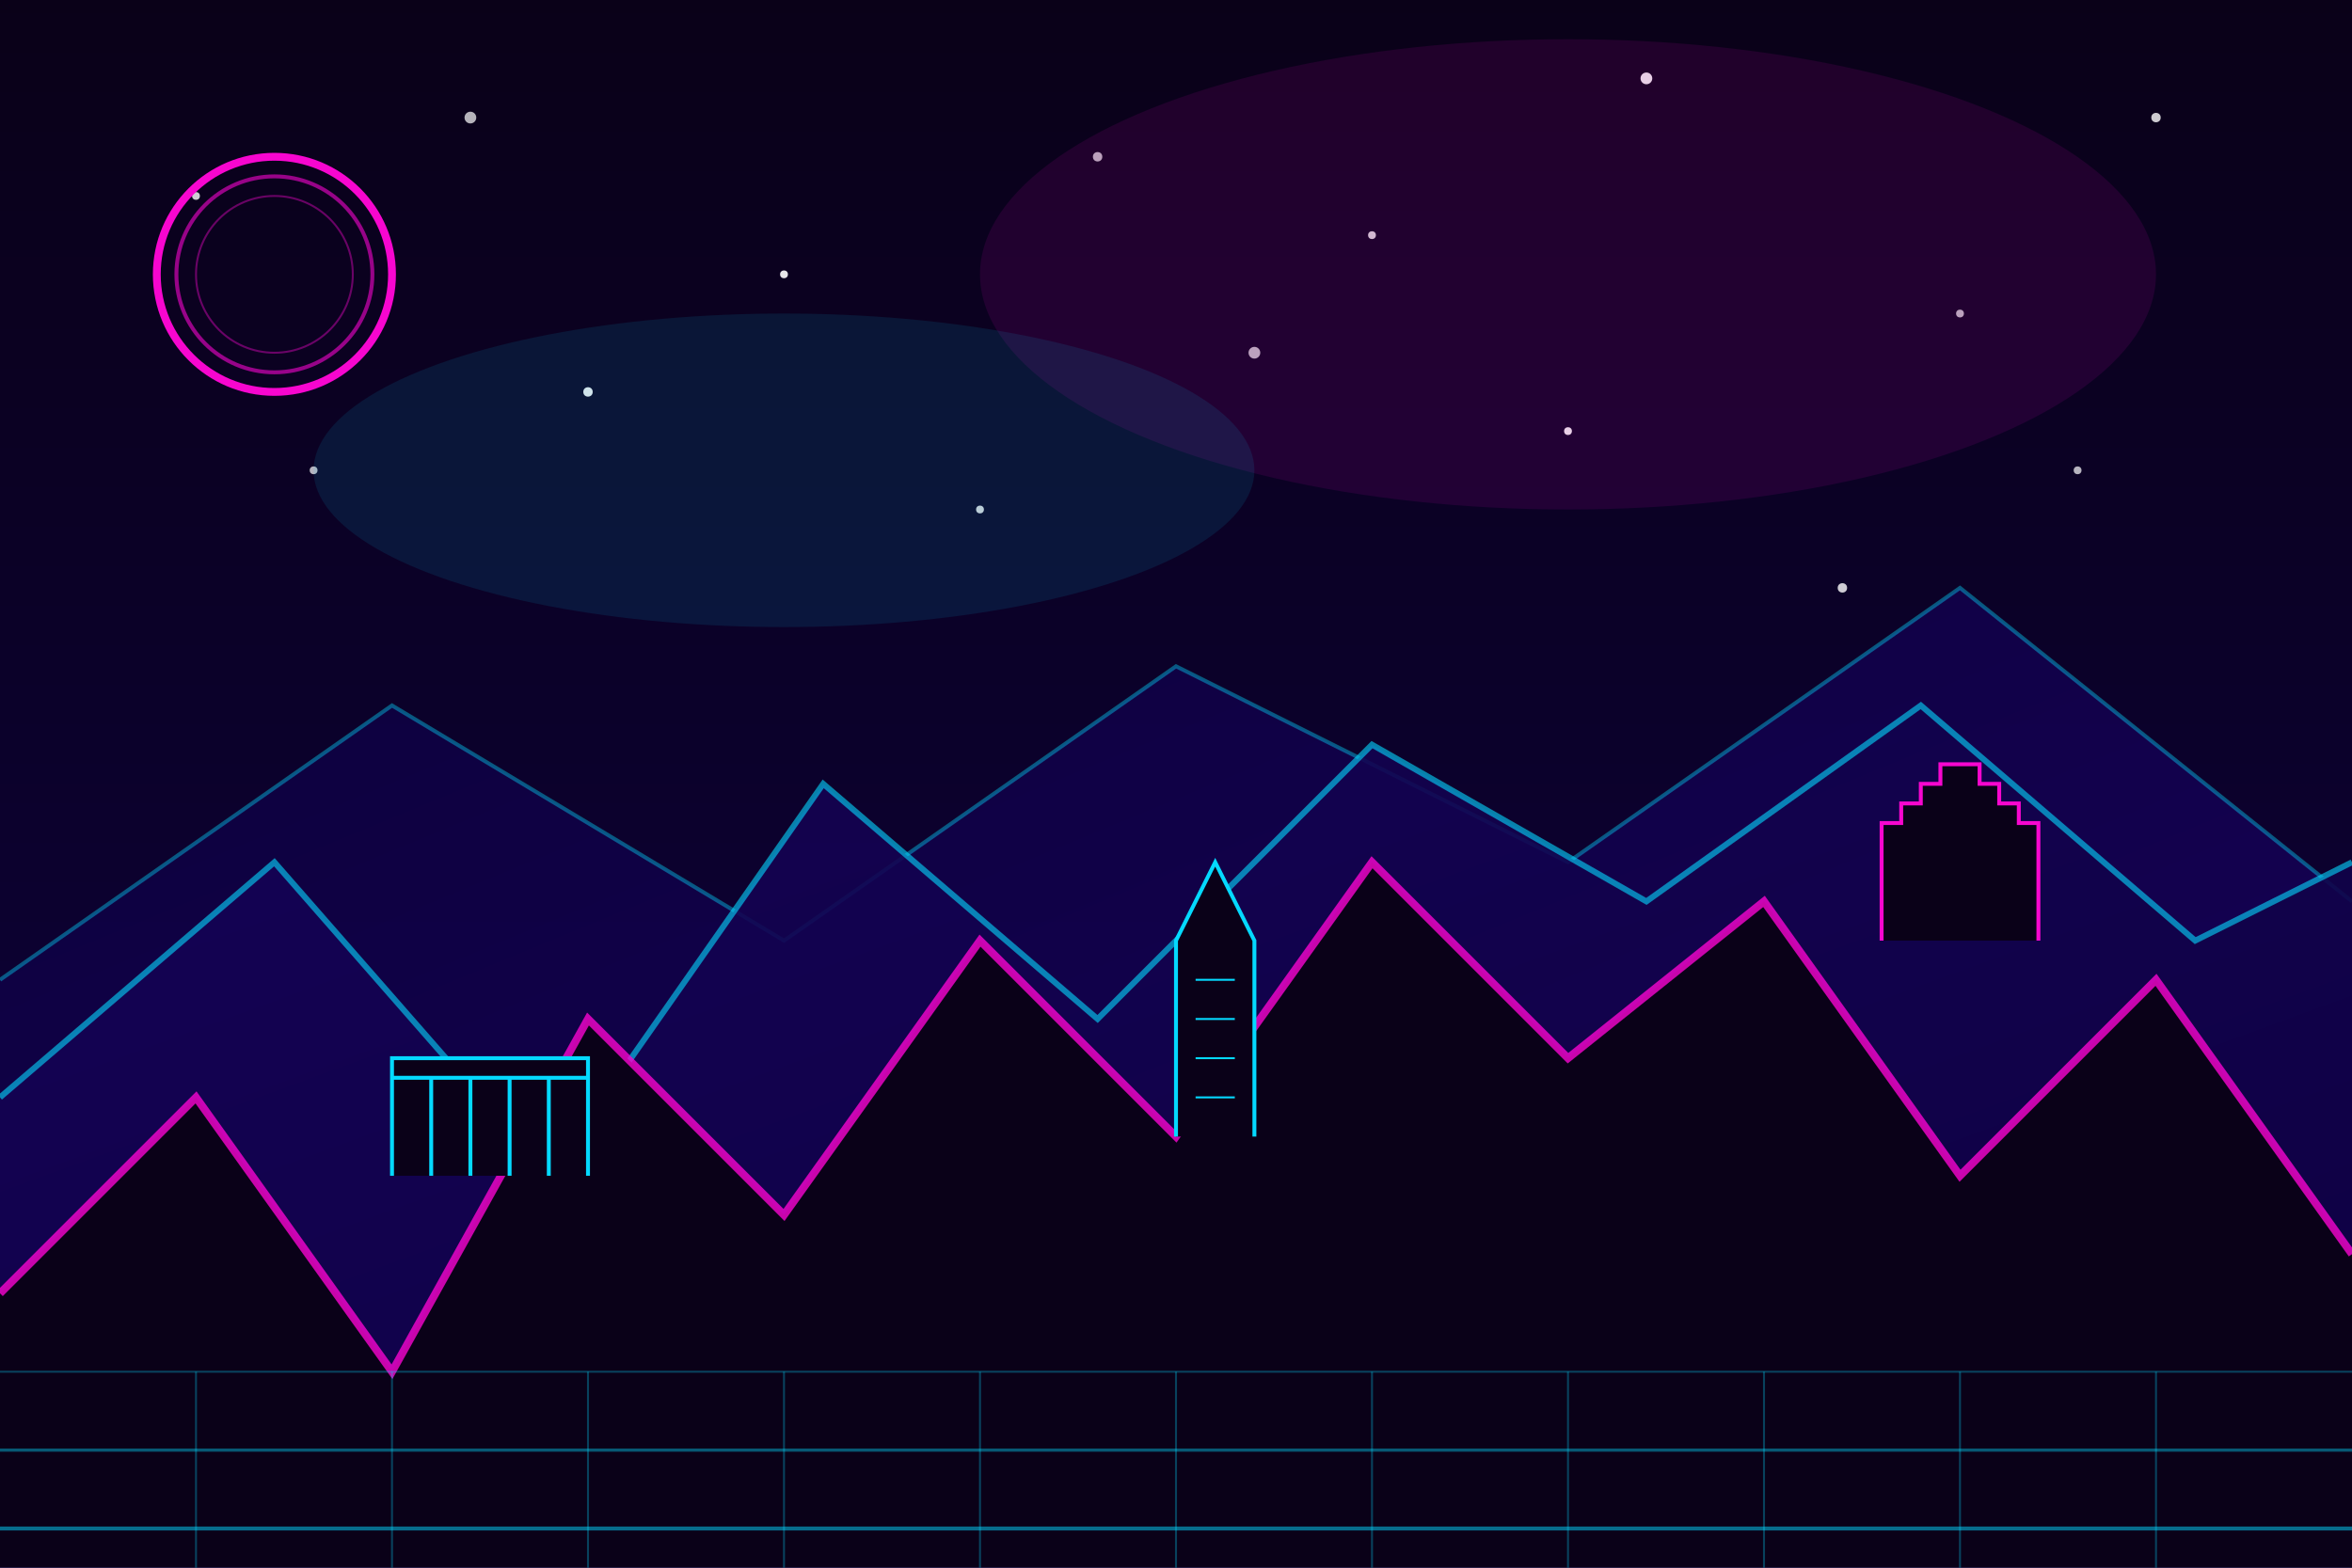 <svg width="600" height="400" viewBox="0 0 600 400" xmlns="http://www.w3.org/2000/svg">
  <!-- Neon glow filter -->
  <defs>
    <filter id="neon-glow" x="-20%" y="-20%" width="140%" height="140%">
      <feGaussianBlur stdDeviation="5" result="blur" />
      <feFlood flood-color="#04d9ff" flood-opacity="0.7" result="glow1" />
      <feComposite operator="in" in="glow1" in2="blur" result="softGlow1" />
      <feFlood flood-color="#f706cf" flood-opacity="0.5" result="glow2" />
      <feComposite operator="in" in="glow2" in2="blur" result="softGlow2" />
      <feMerge>
        <feMergeNode in="softGlow1" />
        <feMergeNode in="softGlow2" />
        <feMergeNode in="SourceGraphic" />
      </feMerge>
    </filter>
    
    <linearGradient id="skyGradient" x1="0%" y1="0%" x2="0%" y2="100%">
      <stop offset="0%" stop-color="#0a0118" />
      <stop offset="100%" stop-color="#0d0140" />
    </linearGradient>
    
    <linearGradient id="mountainGradient1" x1="0%" y1="0%" x2="100%" y2="100%">
      <stop offset="0%" stop-color="#0d0140" />
      <stop offset="100%" stop-color="#1a0264" />
    </linearGradient>
    
    <linearGradient id="mountainGradient2" x1="0%" y1="0%" x2="100%" y2="100%">
      <stop offset="0%" stop-color="#160357" />
      <stop offset="100%" stop-color="#0d0140" />
    </linearGradient>
  </defs>
  
  <!-- Background -->
  <rect width="600" height="400" fill="url(#skyGradient)" />
  
  <!-- Stars and nebula effects -->
  <g>
    <circle cx="50" cy="50" r="1" fill="#fff" opacity="0.8" />
    <circle cx="120" cy="30" r="1.5" fill="#fff" opacity="0.7" />
    <circle cx="200" cy="70" r="1" fill="#fff" opacity="0.9" />
    <circle cx="280" cy="40" r="1.2" fill="#fff" opacity="0.7" />
    <circle cx="350" cy="60" r="1" fill="#fff" opacity="0.8" />
    <circle cx="420" cy="20" r="1.5" fill="#fff" opacity="0.9" />
    <circle cx="500" cy="80" r="1" fill="#fff" opacity="0.7" />
    <circle cx="550" cy="30" r="1.2" fill="#fff" opacity="0.8" />
    
    <circle cx="80" cy="120" r="1" fill="#fff" opacity="0.7" />
    <circle cx="150" cy="100" r="1.2" fill="#fff" opacity="0.9" />
    <circle cx="250" cy="130" r="1" fill="#fff" opacity="0.8" />
    <circle cx="320" cy="90" r="1.5" fill="#fff" opacity="0.7" />
    <circle cx="400" cy="110" r="1" fill="#fff" opacity="0.9" />
    <circle cx="470" cy="150" r="1.2" fill="#fff" opacity="0.8" />
    <circle cx="530" cy="120" r="1" fill="#fff" opacity="0.7" />
    
    <!-- Large nebula-like glow -->
    <ellipse cx="400" cy="70" rx="150" ry="60" fill="#f706cf" opacity="0.1" />
    <ellipse cx="200" cy="120" rx="120" ry="40" fill="#04d9ff" opacity="0.1" />
  </g>
  
  <!-- Mountain ranges -->
  <g filter="url(#neon-glow)">
    <!-- Far mountains -->
    <path d="M0 250 L100 180 L200 240 L300 170 L400 220 L500 150 L600 230 L600 400 L0 400 Z" fill="url(#mountainGradient1)" opacity="0.8" />
    <path d="M0 250 L100 180 L200 240 L300 170 L400 220 L500 150 L600 230" fill="none" stroke="#04d9ff" stroke-width="1" opacity="0.4" />
    
    <!-- Middle mountains -->
    <path d="M0 280 L70 220 L140 300 L210 200 L280 260 L350 190 L420 230 L490 180 L560 240 L600 220 L600 400 L0 400 Z" fill="url(#mountainGradient2)" opacity="0.9" />
    <path d="M0 280 L70 220 L140 300 L210 200 L280 260 L350 190 L420 230 L490 180 L560 240 L600 220" fill="none" stroke="#04d9ff" stroke-width="1.5" opacity="0.6" />
    
    <!-- Near mountains -->
    <path d="M0 330 L50 280 L100 350 L150 260 L200 310 L250 240 L300 290 L350 220 L400 270 L450 230 L500 300 L550 250 L600 320 L600 400 L0 400 Z" fill="#0a0118" />
    <path d="M0 330 L50 280 L100 350 L150 260 L200 310 L250 240 L300 290 L350 220 L400 270 L450 230 L500 300 L550 250 L600 320" fill="none" stroke="#f706cf" stroke-width="2" opacity="0.8" />
  </g>
  
  <!-- Silhouette elements -->
  <g filter="url(#neon-glow)">
    <!-- Neuschwanstein Castle silhouette -->
    <path d="M480 240 L480 210 L485 210 L485 205 L490 205 L490 200 L495 200 L495 195 L500 195 L505 195 L505 200 L510 200 L510 205 L515 205 L515 210 L520 210 L520 240" fill="#0a0118" />
    <path d="M480 240 L480 210 L485 210 L485 205 L490 205 L490 200 L495 200 L495 195 L500 195 L505 195 L505 200 L510 200 L510 205 L515 205 L515 210 L520 210 L520 240" fill="none" stroke="#f706cf" stroke-width="1" />
    
    <!-- Brandenburg Gate silhouette -->
    <path d="M100 300 L100 270 L150 270 L150 300" fill="#0a0118" />
    <path d="M100 300 L100 270 L150 270 L150 300" fill="none" stroke="#04d9ff" stroke-width="1" />
    <path d="M110 300 L110 275 M120 300 L120 275 M130 300 L130 275 M140 300 L140 275" stroke="#04d9ff" stroke-width="1" />
    <line x1="100" y1="275" x2="150" y2="275" stroke="#04d9ff" stroke-width="1" />
    
    <!-- Cologne Cathedral silhouette -->
    <path d="M300 290 L300 240 L310 220 L320 240 L320 290" fill="#0a0118" />
    <path d="M300 290 L300 240 L310 220 L320 240 L320 290" fill="none" stroke="#04d9ff" stroke-width="1" />
    <line x1="305" y1="260" x2="315" y2="260" stroke="#04d9ff" stroke-width="0.5" />
    <line x1="305" y1="250" x2="315" y2="250" stroke="#04d9ff" stroke-width="0.5" />
    <line x1="305" y1="270" x2="315" y2="270" stroke="#04d9ff" stroke-width="0.5" />
    <line x1="305" y1="280" x2="315" y2="280" stroke="#04d9ff" stroke-width="0.5" />
  </g>
  
  <!-- Grid pattern for the foreground -->
  <g>
    <path d="M0 350 L600 350" stroke="#04d9ff" stroke-width="0.5" opacity="0.3" />
    <path d="M0 370 L600 370" stroke="#04d9ff" stroke-width="0.8" opacity="0.4" />
    <path d="M0 390 L600 390" stroke="#04d9ff" stroke-width="1" opacity="0.5" />
    
    <path d="M50 350 L50 400" stroke="#04d9ff" stroke-width="0.5" opacity="0.3" />
    <path d="M100 350 L100 400" stroke="#04d9ff" stroke-width="0.5" opacity="0.3" />
    <path d="M150 350 L150 400" stroke="#04d9ff" stroke-width="0.5" opacity="0.3" />
    <path d="M200 350 L200 400" stroke="#04d9ff" stroke-width="0.5" opacity="0.3" />
    <path d="M250 350 L250 400" stroke="#04d9ff" stroke-width="0.5" opacity="0.3" />
    <path d="M300 350 L300 400" stroke="#04d9ff" stroke-width="0.5" opacity="0.3" />
    <path d="M350 350 L350 400" stroke="#04d9ff" stroke-width="0.5" opacity="0.3" />
    <path d="M400 350 L400 400" stroke="#04d9ff" stroke-width="0.5" opacity="0.3" />
    <path d="M450 350 L450 400" stroke="#04d9ff" stroke-width="0.5" opacity="0.3" />
    <path d="M500 350 L500 400" stroke="#04d9ff" stroke-width="0.5" opacity="0.3" />
    <path d="M550 350 L550 400" stroke="#04d9ff" stroke-width="0.5" opacity="0.3" />
  </g>
  
  <!-- Sun/Moon element -->
  <g filter="url(#neon-glow)">
    <circle cx="70" cy="70" r="30" fill="none" stroke="#f706cf" stroke-width="2" />
    <circle cx="70" cy="70" r="25" fill="none" stroke="#f706cf" stroke-width="1" opacity="0.6" />
    <circle cx="70" cy="70" r="20" fill="none" stroke="#f706cf" stroke-width="0.5" opacity="0.4" />
  </g>
</svg>